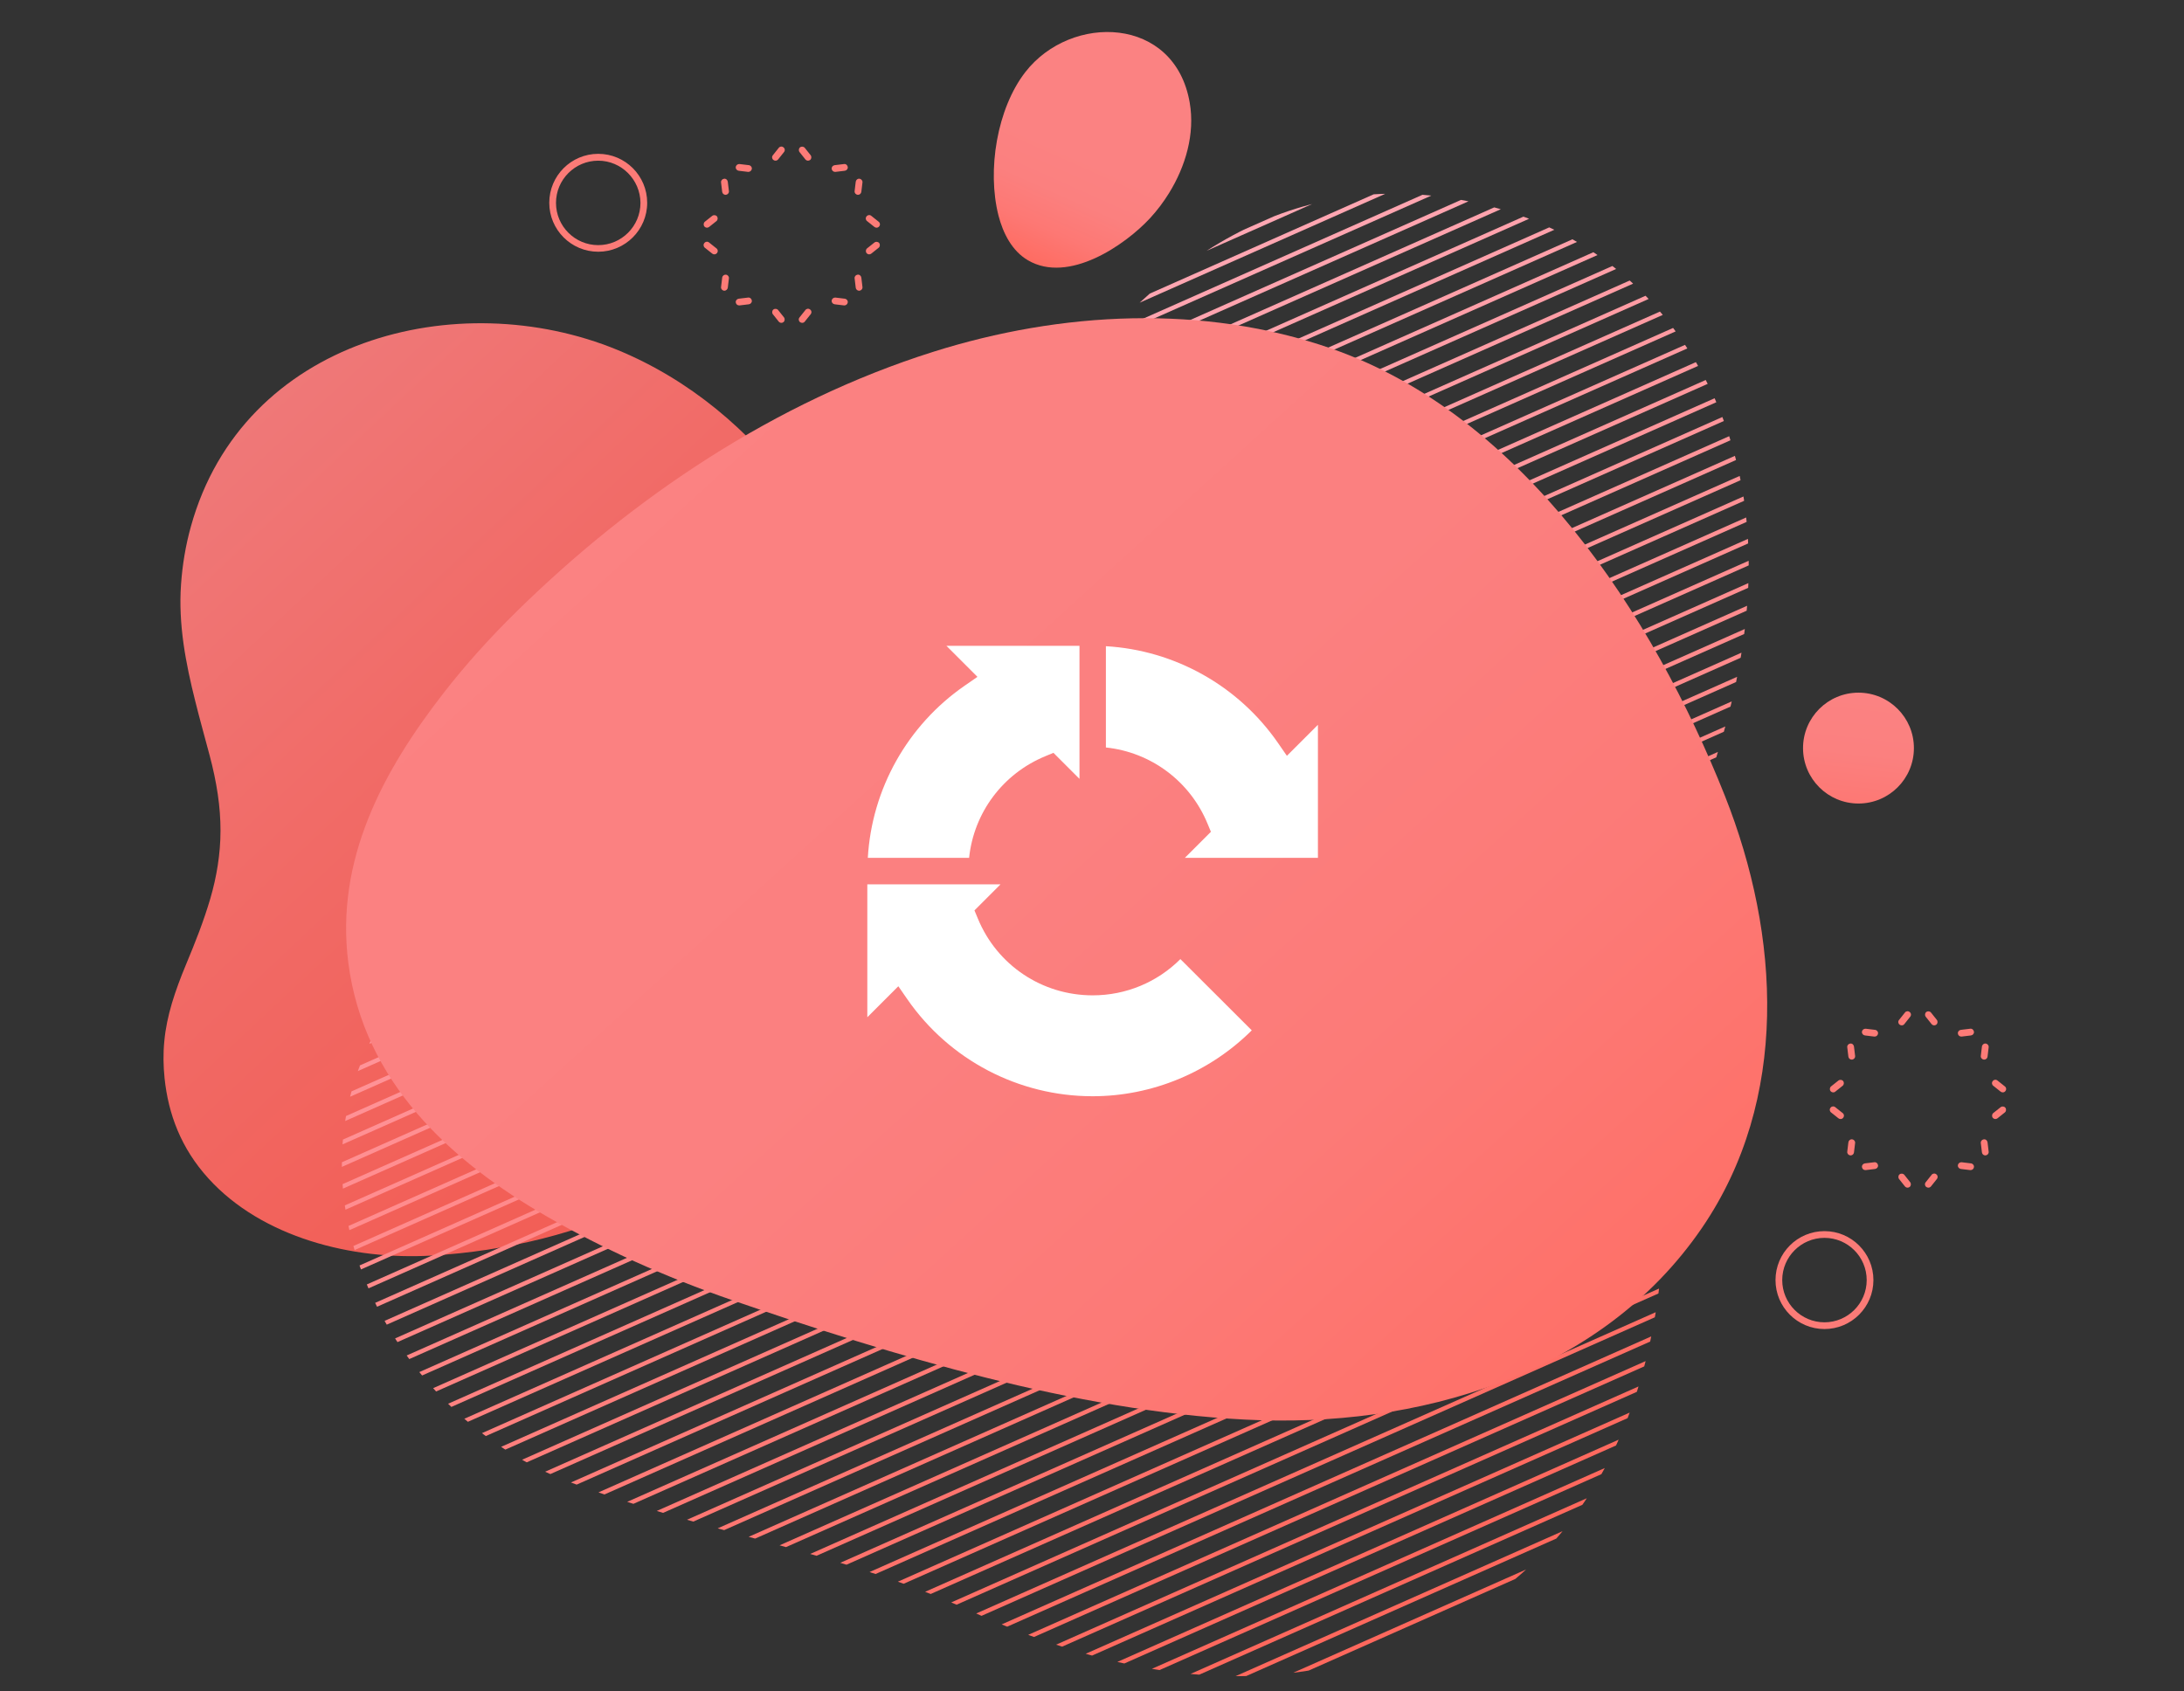 <?xml version="1.0" encoding="utf-8"?>
<!-- Generator: Adobe Illustrator 23.1.0, SVG Export Plug-In . SVG Version: 6.00 Build 0)  -->
<svg version="1.1" id="Isolation_Mode" xmlns="http://www.w3.org/2000/svg" xmlns:xlink="http://www.w3.org/1999/xlink" x="0px"
	 y="0px" viewBox="0 0 1753.1 1357.8" style="enable-background:new 0 0 1753.1 1357.8;" xml:space="preserve">
<rect x="0" y="0" width="1753.1" height="1357.8" fill="#333333" stroke="none"/>
<style type="text/css">
	.st0{fill:url(#SVGID_1_);}
	.st1{fill:url(#SVGID_2_);}
	.st2{fill:url(#SVGID_3_);}
	.st3{fill:#FC7B77;}
	.st4{clip-path:url(#SVGID_5_);}
	.st5{fill:url(#SVGID_6_);}
	.st6{fill:url(#SVGID_7_);}
	.st7{fill:url(#SVGID_8_);}
	.st8{fill:url(#SVGID_9_);}
	.st9{fill:url(#SVGID_10_);}
	.st10{fill:url(#SVGID_11_);}
	.st11{fill:url(#SVGID_12_);}
	.st12{fill:url(#SVGID_13_);}
	.st13{fill:url(#SVGID_14_);}
	.st14{fill:url(#SVGID_15_);}
	.st15{fill:url(#SVGID_16_);}
	.st16{fill:url(#SVGID_17_);}
	.st17{fill:url(#SVGID_18_);}
	.st18{fill:url(#SVGID_19_);}
	.st19{fill:url(#SVGID_20_);}
	.st20{fill:url(#SVGID_21_);}
	.st21{fill:url(#SVGID_22_);}
	.st22{fill:url(#SVGID_23_);}
	.st23{fill:url(#SVGID_24_);}
	.st24{fill:url(#SVGID_25_);}
	.st25{fill:url(#SVGID_26_);}
	.st26{fill:url(#SVGID_27_);}
	.st27{fill:url(#SVGID_28_);}
	.st28{fill:url(#SVGID_29_);}
	.st29{fill:url(#SVGID_30_);}
	.st30{fill:url(#SVGID_31_);}
	.st31{fill:url(#SVGID_32_);}
	.st32{fill:url(#SVGID_33_);}
	.st33{fill:url(#SVGID_34_);}
	.st34{fill:url(#SVGID_35_);}
	.st35{fill:url(#SVGID_36_);}
	.st36{fill:url(#SVGID_37_);}
	.st37{fill:url(#SVGID_38_);}
	.st38{fill:url(#SVGID_39_);}
	.st39{fill:url(#SVGID_40_);}
	.st40{fill:url(#SVGID_41_);}
	.st41{fill:url(#SVGID_42_);}
	.st42{fill:url(#SVGID_43_);}
	.st43{fill:url(#SVGID_44_);}
	.st44{fill:url(#SVGID_45_);}
	.st45{fill:url(#SVGID_46_);}
	.st46{fill:url(#SVGID_47_);}
	.st47{fill:url(#SVGID_48_);}
	.st48{fill:url(#SVGID_49_);}
	.st49{fill:url(#SVGID_50_);}
	.st50{fill:url(#SVGID_51_);}
	.st51{fill:url(#SVGID_52_);}
	.st52{fill:url(#SVGID_53_);}
	.st53{fill:url(#SVGID_54_);}
	.st54{fill:url(#SVGID_55_);}
	.st55{fill:url(#SVGID_56_);}
	.st56{fill:url(#SVGID_57_);}
	.st57{fill:url(#SVGID_58_);}
	.st58{fill:url(#SVGID_59_);}
	.st59{fill:url(#SVGID_60_);}
	.st60{fill:url(#SVGID_61_);}
	.st61{fill:url(#SVGID_62_);}
	.st62{fill:url(#SVGID_63_);}
	.st63{fill:url(#SVGID_64_);}
	.st64{fill:url(#SVGID_65_);}
	.st65{fill:url(#SVGID_66_);}
	.st66{fill:url(#SVGID_67_);}
	.st67{fill:url(#SVGID_68_);}
	.st68{fill:url(#SVGID_69_);}
	.st69{fill:url(#SVGID_70_);}
	.st70{fill:url(#SVGID_71_);}
	.st71{fill:url(#SVGID_72_);}
	.st72{fill:url(#SVGID_73_);}
	.st73{fill:url(#SVGID_74_);}
	.st74{fill:url(#SVGID_75_);}
	.st75{fill:url(#SVGID_76_);}
	.st76{fill:url(#SVGID_77_);}
	.st77{fill:url(#SVGID_78_);}
	.st78{fill:url(#SVGID_79_);}
	.st79{fill:url(#SVGID_80_);}
	.st80{fill:url(#SVGID_81_);}
	.st81{fill:url(#SVGID_82_);}
	.st82{fill:url(#SVGID_83_);}
	.st83{fill:url(#SVGID_84_);}
	.st84{fill:url(#SVGID_85_);}
	.st85{fill:url(#SVGID_86_);}
	.st86{fill:url(#SVGID_87_);}
	.st87{fill:url(#SVGID_88_);}
	.st88{fill:url(#SVGID_89_);}
	.st89{fill:url(#SVGID_90_);}
	.st90{fill:url(#SVGID_91_);}
	.st91{fill:#FFFFFF;}
</style>
<g>
	<g>
		
			<linearGradient id="SVGID_1_" gradientUnits="userSpaceOnUse" x1="-2258.032" y1="2046.184" x2="-2253.077" y2="2146.636" gradientTransform="matrix(0.684 0.36 -0.466 0.885 3368.91 -872.293)">
			<stop  offset="0" style="stop-color:#FB8282"/>
			<stop  offset="0.348" style="stop-color:#FB807F"/>
			<stop  offset="0.651" style="stop-color:#FD7874"/>
			<stop  offset="0.935" style="stop-color:#FE6C62"/>
			<stop  offset="1" style="stop-color:#FF685D"/>
		</linearGradient>
		<path class="st0" d="M938.4,155c-4.5,7.3-9.6,14-15.1,20c-20.2,21.9-65.6,53-98.1,34c-12.9-7.5-20.1-21.9-23.7-35.9
			c-9.3-36.4-1.2-86,21.6-115.3c36.7-47.2,120-45.1,131.9,24.7C959.3,107.4,951.7,133.5,938.4,155z"/>
		<g>
			
				<linearGradient id="SVGID_2_" gradientUnits="userSpaceOnUse" x1="141.761" y1="-168.275" x2="534.733" y2="251.799" gradientTransform="matrix(1 0 0 1 0 558)">
				<stop  offset="0" style="stop-color:#EF7878"/>
				<stop  offset="0.469" style="stop-color:#F16B67"/>
				<stop  offset="1" style="stop-color:#F25F57"/>
			</linearGradient>
			<path class="st1" d="M167.4,946.2c-22.2-24.4-32.3-51.9-35.3-80.6c-1-9.8-1.2-19.7-0.2-29.7c0.9-10.1,3.1-20.3,6.1-30.5
				c3.1-10.3,7-20.7,11.3-31c3.7-8.9,7.3-17.7,10.6-26.5s6.3-17.6,8.9-26.4c2.6-8.9,4.6-17.8,6-26.8c1.4-9.1,2.2-18.3,2.2-27.8
				s-0.7-19.2-2.2-29.3s-3.7-20.6-6.6-31.4c-3.7-14-7.8-28.5-11.5-43.4c-3.8-15.1-7.2-30.5-9.4-46.1c-2.2-15.8-3.1-31.6-2-47.3
				c1.1-15.9,3.7-31.5,7.9-46.6C194.9,272.2,367.3,228,495.8,281c115.8,47.8,192,162.9,214.1,279.2c19.3,101.7,1.6,207-54.2,287.8
				c-71,102.7-189.8,152.8-308.7,160C282.6,1011.9,210.3,993.4,167.4,946.2z"/>
		</g>
		
			<linearGradient id="SVGID_3_" gradientUnits="userSpaceOnUse" x1="1496.491" y1="0.329" x2="1481.855" y2="132.216" gradientTransform="matrix(1 0 0 1 0 558)">
			<stop  offset="0" style="stop-color:#FB8282"/>
			<stop  offset="0.348" style="stop-color:#FB807F"/>
			<stop  offset="0.651" style="stop-color:#FD7874"/>
			<stop  offset="0.935" style="stop-color:#FE6C62"/>
			<stop  offset="1" style="stop-color:#FF685D"/>
		</linearGradient>
		<circle class="st2" cx="1491.8" cy="600.6" r="44.5"/>
		<g>
			<g>
				<path class="st3" d="M1593.6,927.6c-1.4,0-2.5-1-2.7-2.4l-0.9-7.5c-0.2-1.5,0.9-2.8,2.4-3s2.8,0.9,3,2.4l0.9,7.5
					c0.2,1.5-0.9,2.8-2.4,3C1593.8,927.6,1593.7,927.6,1593.6,927.6z"/>
				<path class="st3" d="M1601.7,898.4c-0.8,0-1.6-0.4-2.1-1c-0.9-1.2-0.7-2.9,0.4-3.8l5.9-4.7c1.2-0.9,2.9-0.7,3.8,0.4
					c0.9,1.2,0.7,2.9-0.4,3.8l-5.9,4.7C1602.9,898.2,1602.3,898.4,1601.7,898.4z"/>
				<path class="st3" d="M1607.6,877c-0.6,0-1.2-0.2-1.7-0.6l-5.9-4.7c-1.2-0.9-1.4-2.6-0.4-3.8c0.9-1.2,2.6-1.4,3.8-0.4l5.9,4.7
					c1.2,0.9,1.4,2.6,0.4,3.8C1609.2,876.7,1608.4,877,1607.6,877z"/>
				<path class="st3" d="M1592.7,850.7c-0.1,0-0.2,0-0.3,0c-1.5-0.2-2.6-1.5-2.4-3l0.9-7.5c0.2-1.5,1.6-2.6,3-2.4
					c1.5,0.2,2.6,1.5,2.4,3l-0.9,7.5C1595.3,849.6,1594.1,850.7,1592.7,850.7z"/>
				<path class="st3" d="M1574.3,832.2c-1.4,0-2.5-1-2.7-2.4c-0.2-1.5,0.9-2.8,2.4-3l7.5-0.9c1.5-0.2,2.8,0.9,3,2.4s-0.9,2.8-2.4,3
					l-7.5,0.9C1574.5,832.2,1574.4,832.2,1574.3,832.2z"/>
				<path class="st3" d="M1552.6,823.2c-0.8,0-1.6-0.4-2.1-1l-4.7-5.9c-0.9-1.2-0.7-2.9,0.4-3.8c1.2-0.9,2.9-0.7,3.8,0.4l4.7,5.9
					c0.9,1.2,0.7,2.9-0.4,3.8C1553.8,823,1553.2,823.2,1552.6,823.2z"/>
				<path class="st3" d="M1526.5,823.2c-0.6,0-1.2-0.2-1.7-0.6c-1.2-0.9-1.4-2.6-0.4-3.8l4.7-5.9c0.9-1.2,2.6-1.4,3.8-0.4
					c1.2,0.9,1.4,2.6,0.4,3.8l-4.7,5.9C1528.1,822.9,1527.3,823.2,1526.5,823.2z"/>
				<path class="st3" d="M1504.8,832.2c-0.1,0-0.2,0-0.3,0l-7.5-0.9c-1.5-0.2-2.6-1.5-2.4-3s1.5-2.5,3-2.4l7.5,0.9
					c1.5,0.2,2.6,1.5,2.4,3C1507.3,831.2,1506.2,832.2,1504.8,832.2z"/>
				<path class="st3" d="M1486.4,850.7c-1.4,0-2.5-1-2.7-2.4l-0.9-7.5c-0.2-1.5,0.9-2.8,2.4-3s2.8,0.9,3,2.4l0.9,7.5
					c0.2,1.5-0.9,2.8-2.4,3C1486.6,850.6,1486.5,850.7,1486.4,850.7z"/>
				<path class="st3" d="M1471.5,877c-0.8,0-1.6-0.4-2.1-1c-0.9-1.2-0.7-2.9,0.4-3.8l5.9-4.7c1.2-0.9,2.9-0.7,3.8,0.4
					c0.9,1.2,0.7,2.9-0.4,3.8l-5.9,4.7C1472.7,876.9,1472.1,877,1471.5,877z"/>
				<path class="st3" d="M1477.4,898.4c-0.6,0-1.2-0.2-1.7-0.6l-5.9-4.7c-1.2-0.9-1.4-2.6-0.4-3.8c0.9-1.2,2.6-1.4,3.8-0.4l5.9,4.7
					c1.2,0.9,1.4,2.6,0.4,3.8C1479,898.1,1478.2,898.4,1477.4,898.4z"/>
				<path class="st3" d="M1485.5,927.6c-0.1,0-0.2,0-0.3,0c-1.5-0.2-2.6-1.5-2.4-3l0.9-7.5c0.2-1.5,1.5-2.6,3-2.4
					c1.5,0.2,2.6,1.5,2.4,3l-0.9,7.5C1488,926.6,1486.9,927.6,1485.5,927.6z"/>
				<path class="st3" d="M1497.3,939.4c-1.4,0-2.5-1-2.7-2.4c-0.2-1.5,0.9-2.8,2.4-3l7.5-0.9c1.5-0.2,2.8,0.9,3,2.4s-0.9,2.8-2.4,3
					l-7.5,0.9C1497.5,939.4,1497.4,939.4,1497.3,939.4z"/>
				<path class="st3" d="M1531.2,953.5c-0.8,0-1.6-0.4-2.1-1l-4.7-5.9c-0.9-1.2-0.7-2.9,0.4-3.8c1.2-0.9,2.9-0.7,3.8,0.4l4.7,5.9
					c0.9,1.2,0.7,2.9-0.4,3.8C1532.4,953.3,1531.8,953.5,1531.2,953.5z"/>
				<path class="st3" d="M1547.9,953.5c-0.6,0-1.2-0.2-1.7-0.6c-1.2-0.9-1.4-2.6-0.4-3.8l4.7-5.9c0.9-1.2,2.6-1.4,3.8-0.4
					c1.2,0.9,1.4,2.6,0.4,3.8l-4.7,5.9C1549.5,953.1,1548.7,953.5,1547.9,953.5z"/>
				<path class="st3" d="M1581.8,939.4c-0.1,0-0.2,0-0.3,0l-7.5-0.9c-1.5-0.2-2.6-1.5-2.4-3s1.5-2.5,3-2.4l7.5,0.9
					c1.5,0.2,2.6,1.5,2.4,3C1584.3,938.4,1583.2,939.4,1581.8,939.4z"/>
			</g>
			<g>
				<path class="st3" d="M689.6,233.4c-1.4,0-2.5-1-2.7-2.4l-0.9-7.5c-0.2-1.5,0.9-2.8,2.4-3s2.8,0.9,3,2.4l0.9,7.5
					c0.2,1.5-0.9,2.8-2.4,3C689.8,233.4,689.7,233.4,689.6,233.4z"/>
				<path class="st3" d="M697.7,204.2c-0.8,0-1.6-0.4-2.1-1c-0.9-1.2-0.7-2.9,0.4-3.8l5.9-4.7c1.2-0.9,2.9-0.7,3.8,0.4
					c0.9,1.2,0.7,2.9-0.4,3.8l-5.9,4.7C698.9,204,698.3,204.2,697.7,204.2z"/>
				<path class="st3" d="M703.6,182.8c-0.6,0-1.2-0.2-1.7-0.6l-5.9-4.7c-1.2-0.9-1.4-2.6-0.4-3.8c0.9-1.2,2.6-1.4,3.8-0.4l5.9,4.7
					c1.2,0.9,1.4,2.6,0.4,3.8C705.2,182.4,704.4,182.8,703.6,182.8z"/>
				<path class="st3" d="M688.7,156.4c-0.1,0-0.2,0-0.3,0c-1.5-0.2-2.6-1.5-2.4-3l0.9-7.5c0.2-1.5,1.5-2.6,3-2.4
					c1.5,0.2,2.6,1.5,2.4,3l-0.9,7.5C691.2,155.4,690.1,156.4,688.7,156.4z"/>
				<path class="st3" d="M670.3,138c-1.4,0-2.5-1-2.7-2.4c-0.2-1.5,0.9-2.8,2.4-3l7.5-0.9c1.5-0.2,2.8,0.9,3,2.4s-0.9,2.8-2.4,3
					l-7.5,0.9C670.5,138,670.4,138,670.3,138z"/>
				<path class="st3" d="M648.6,129c-0.8,0-1.6-0.4-2.1-1l-4.7-5.9c-0.9-1.2-0.7-2.9,0.4-3.8c1.2-0.9,2.9-0.7,3.8,0.4l4.7,5.9
					c0.9,1.2,0.7,2.9-0.4,3.8C649.7,128.8,649.2,129,648.6,129z"/>
				<path class="st3" d="M622.5,129c-0.6,0-1.2-0.2-1.7-0.6c-1.2-0.9-1.4-2.6-0.4-3.8l4.7-5.9c0.9-1.2,2.6-1.4,3.8-0.4
					c1.2,0.9,1.4,2.6,0.4,3.8l-4.7,5.9C624.1,128.6,623.3,129,622.5,129z"/>
				<path class="st3" d="M600.8,138c-0.1,0-0.2,0-0.3,0l-7.5-0.9c-1.5-0.2-2.6-1.5-2.4-3c0.2-1.5,1.5-2.5,3-2.4l7.5,0.9
					c1.5,0.2,2.6,1.5,2.4,3C603.3,136.9,602.1,138,600.8,138z"/>
				<path class="st3" d="M582.4,156.4c-1.4,0-2.5-1-2.7-2.4l-0.9-7.5c-0.2-1.5,0.9-2.8,2.4-3s2.8,0.9,3,2.4l0.9,7.5
					c0.2,1.5-0.9,2.8-2.4,3C582.6,156.4,582.5,156.4,582.4,156.4z"/>
				<path class="st3" d="M567.5,182.8c-0.8,0-1.6-0.4-2.1-1c-0.9-1.2-0.7-2.9,0.4-3.8l5.9-4.7c1.2-0.9,2.9-0.7,3.8,0.4
					c0.9,1.2,0.7,2.9-0.4,3.8l-5.9,4.7C568.6,182.6,568,182.8,567.5,182.8z"/>
				<path class="st3" d="M573.4,204.2c-0.6,0-1.2-0.2-1.7-0.6l-5.9-4.7c-1.2-0.9-1.4-2.6-0.4-3.8c0.9-1.2,2.6-1.4,3.8-0.4l5.9,4.7
					c1.2,0.9,1.4,2.6,0.4,3.8C575,203.8,574.2,204.2,573.4,204.2z"/>
				<path class="st3" d="M581.5,233.4c-0.1,0-0.2,0-0.3,0c-1.5-0.2-2.6-1.5-2.4-3l0.9-7.5c0.2-1.5,1.5-2.5,3-2.4
					c1.5,0.2,2.6,1.5,2.4,3l-0.9,7.5C584,232.3,582.8,233.4,581.5,233.4z"/>
				<path class="st3" d="M593.3,245.2c-1.4,0-2.5-1-2.7-2.4c-0.2-1.5,0.9-2.8,2.4-3l7.5-0.9c1.5-0.2,2.8,0.9,3,2.4s-0.9,2.8-2.4,3
					l-7.5,0.9C593.5,245.2,593.4,245.2,593.3,245.2z"/>
				<path class="st3" d="M627.2,259.2c-0.8,0-1.6-0.4-2.1-1l-4.7-5.9c-0.9-1.2-0.7-2.9,0.4-3.8c1.2-0.9,2.9-0.7,3.8,0.4l4.7,5.9
					c0.9,1.2,0.7,2.9-0.4,3.8C628.4,259,627.8,259.2,627.2,259.2z"/>
				<path class="st3" d="M643.9,259.2c-0.6,0-1.2-0.2-1.7-0.6c-1.2-0.9-1.4-2.6-0.4-3.8l4.7-5.9c0.9-1.2,2.6-1.4,3.8-0.4
					c1.2,0.9,1.4,2.6,0.4,3.8l-4.7,5.9C645.5,258.9,644.7,259.2,643.9,259.2z"/>
				<path class="st3" d="M677.8,245.2c-0.1,0-0.2,0-0.3,0l-7.5-0.9c-1.5-0.2-2.6-1.5-2.4-3c0.2-1.5,1.5-2.5,3-2.4l7.5,0.9
					c1.5,0.2,2.6,1.5,2.4,3C680.3,244.2,679.1,245.2,677.8,245.2z"/>
			</g>
			<path class="st3" d="M1464.5,1067c-21.7,0-39.3-17.6-39.3-39.3c0-21.7,17.6-39.3,39.3-39.3c21.7,0,39.3,17.6,39.3,39.3
				C1503.8,1049.4,1486.2,1067,1464.5,1067z M1464.5,993.8c-18.7,0-33.9,15.2-33.9,33.9s15.2,33.9,33.9,33.9
				c18.7,0,33.9-15.2,33.9-33.9C1498.4,1009,1483.2,993.8,1464.5,993.8z"/>
			<path class="st3" d="M480.2,202.1c-21.7,0-39.3-17.6-39.3-39.3s17.6-39.3,39.3-39.3c21.7,0,39.3,17.6,39.3,39.3
				S501.8,202.1,480.2,202.1z M480.2,129c-18.7,0-33.9,15.2-33.9,33.9s15.2,33.9,33.9,33.9c18.7,0,33.9-15.2,33.9-33.9
				C514,144.2,498.8,129,480.2,129z"/>
		</g>
		<g>
			<g>
				<g>
					<defs>
						<path id="SVGID_4_" d="M1197.2,165.9c-154.6-40.3-266.2,41.4-356.3,159c-50.3,65.6-91.5,138.2-147.6,199.1
							c-52.2,56.6-122.5,93.3-189,130.3c-87.1,48.4-178.1,106.4-214.6,199.1c-52.6,133.9,37.5,287.1,166.2,335.9
							c106.1,40.3,218.3,56.2,322,103.5c101.6,46.3,210.4,70.9,320.4,37.4c188.3-57.4,247.1-226.3,236.5-407
							c-7.1-120.6,10.6-209.6,45.4-323.6c33.5-110.1,37.5-228.2-30.2-326.6C1311.2,216.6,1256.8,181.4,1197.2,165.9z"/>
					</defs>
					<clipPath id="SVGID_5_">
						<use xlink:href="#SVGID_4_"  style="overflow:visible;"/>
					</clipPath>
					<g class="st4">
						
							<linearGradient id="SVGID_6_" gradientUnits="userSpaceOnUse" x1="3172.912" y1="-454.829" x2="3172.912" y2="550.137" gradientTransform="matrix(0.914 -0.405 0.463 1.044 -2090.957 2002.381)">
							<stop  offset="0" style="stop-color:#FFAEBC"/>
							<stop  offset="1" style="stop-color:#FF685D"/>
						</linearGradient>
						<polygon class="st5" points="-259.9,510.7 -258.5,513.8 1376.9,-211.4 1375.6,-214.5 						"/>
						
							<linearGradient id="SVGID_7_" gradientUnits="userSpaceOnUse" x1="3172.916" y1="-454.847" x2="3172.916" y2="550.313" gradientTransform="matrix(0.914 -0.405 0.463 1.044 -2090.957 2002.381)">
							<stop  offset="0" style="stop-color:#FFAEBC"/>
							<stop  offset="1" style="stop-color:#FF685D"/>
						</linearGradient>
						<polygon class="st6" points="-251.9,528.7 1383.6,-196.5 1382.2,-199.6 -253.3,525.6 						"/>
						
							<linearGradient id="SVGID_8_" gradientUnits="userSpaceOnUse" x1="3172.919" y1="-454.89" x2="3172.919" y2="550.124" gradientTransform="matrix(0.914 -0.405 0.463 1.044 -2090.957 2002.381)">
							<stop  offset="0" style="stop-color:#FFAEBC"/>
							<stop  offset="1" style="stop-color:#FF685D"/>
						</linearGradient>
						<polygon class="st7" points="-245.3,543.6 1390.2,-181.6 1388.8,-184.8 -246.7,540.5 						"/>
						
							<linearGradient id="SVGID_9_" gradientUnits="userSpaceOnUse" x1="3172.912" y1="-454.915" x2="3172.912" y2="550.244" gradientTransform="matrix(0.914 -0.405 0.463 1.044 -2090.957 2002.381)">
							<stop  offset="0" style="stop-color:#FFAEBC"/>
							<stop  offset="1" style="stop-color:#FF685D"/>
						</linearGradient>
						<polygon class="st8" points="-238.7,558.5 1396.8,-166.7 1395.4,-169.9 -240.1,555.4 						"/>
						
							<linearGradient id="SVGID_10_" gradientUnits="userSpaceOnUse" x1="3172.905" y1="-454.95" x2="3172.905" y2="550.21" gradientTransform="matrix(0.914 -0.405 0.463 1.044 -2090.957 2002.381)">
							<stop  offset="0" style="stop-color:#FFAEBC"/>
							<stop  offset="1" style="stop-color:#FF685D"/>
						</linearGradient>
						<polygon class="st9" points="-232.1,573.4 1403.4,-151.8 1402,-155 -233.5,570.3 						"/>
						
							<linearGradient id="SVGID_11_" gradientUnits="userSpaceOnUse" x1="3172.898" y1="-454.984" x2="3172.898" y2="550.178" gradientTransform="matrix(0.914 -0.405 0.463 1.044 -2090.957 2002.381)">
							<stop  offset="0" style="stop-color:#FFAEBC"/>
							<stop  offset="1" style="stop-color:#FF685D"/>
						</linearGradient>
						<polygon class="st10" points="-225.5,588.3 1410,-136.9 1408.6,-140.1 -226.9,585.2 						"/>
						
							<linearGradient id="SVGID_12_" gradientUnits="userSpaceOnUse" x1="3172.915" y1="-455.019" x2="3172.915" y2="550.069" gradientTransform="matrix(0.914 -0.405 0.463 1.044 -2090.957 2002.381)">
							<stop  offset="0" style="stop-color:#FFAEBC"/>
							<stop  offset="1" style="stop-color:#FF685D"/>
						</linearGradient>
						<polygon class="st11" points="-218.9,603.2 1416.6,-122.1 1415.2,-125.2 -220.3,600 						"/>
						
							<linearGradient id="SVGID_13_" gradientUnits="userSpaceOnUse" x1="3172.908" y1="-455.053" x2="3172.908" y2="550.121" gradientTransform="matrix(0.914 -0.405 0.463 1.044 -2090.957 2002.381)">
							<stop  offset="0" style="stop-color:#FFAEBC"/>
							<stop  offset="1" style="stop-color:#FF685D"/>
						</linearGradient>
						<polygon class="st12" points="-212.3,618.1 1423.2,-107.2 1421.8,-110.3 -213.7,614.9 						"/>
						
							<linearGradient id="SVGID_14_" gradientUnits="userSpaceOnUse" x1="3172.902" y1="-455.084" x2="3172.902" y2="549.944" gradientTransform="matrix(0.914 -0.405 0.463 1.044 -2090.957 2002.381)">
							<stop  offset="0" style="stop-color:#FFAEBC"/>
							<stop  offset="1" style="stop-color:#FF685D"/>
						</linearGradient>
						<polygon class="st13" points="-205.7,633 1429.8,-92.3 1428.4,-95.4 -207.1,629.8 						"/>
						
							<linearGradient id="SVGID_15_" gradientUnits="userSpaceOnUse" x1="3172.895" y1="-455.118" x2="3172.895" y2="549.949" gradientTransform="matrix(0.914 -0.405 0.463 1.044 -2090.957 2002.381)">
							<stop  offset="0" style="stop-color:#FFAEBC"/>
							<stop  offset="1" style="stop-color:#FF685D"/>
						</linearGradient>
						<polygon class="st14" points="-199.1,647.9 1436.4,-77.4 1435,-80.5 -200.5,644.7 						"/>
						
							<linearGradient id="SVGID_16_" gradientUnits="userSpaceOnUse" x1="3172.897" y1="-455.157" x2="3172.897" y2="550.017" gradientTransform="matrix(0.914 -0.405 0.463 1.044 -2090.957 2002.381)">
							<stop  offset="0" style="stop-color:#FFAEBC"/>
							<stop  offset="1" style="stop-color:#FF685D"/>
						</linearGradient>
						<polygon class="st15" points="-192.5,662.7 1443,-62.5 1441.6,-65.6 -193.9,659.6 						"/>
						
							<linearGradient id="SVGID_17_" gradientUnits="userSpaceOnUse" x1="3172.89" y1="-455.184" x2="3172.89" y2="549.871" gradientTransform="matrix(0.914 -0.405 0.463 1.044 -2090.957 2002.381)">
							<stop  offset="0" style="stop-color:#FFAEBC"/>
							<stop  offset="1" style="stop-color:#FF685D"/>
						</linearGradient>
						<polygon class="st16" points="-185.9,677.6 1449.6,-47.6 1448.2,-50.7 -187.3,674.5 						"/>
						
							<linearGradient id="SVGID_18_" gradientUnits="userSpaceOnUse" x1="3172.883" y1="-455.226" x2="3172.883" y2="549.948" gradientTransform="matrix(0.914 -0.405 0.463 1.044 -2090.957 2002.381)">
							<stop  offset="0" style="stop-color:#FFAEBC"/>
							<stop  offset="1" style="stop-color:#FF685D"/>
						</linearGradient>
						<polygon class="st17" points="-179.3,692.5 1456.2,-32.7 1454.8,-35.8 -180.7,689.4 						"/>
						
							<linearGradient id="SVGID_19_" gradientUnits="userSpaceOnUse" x1="3172.888" y1="-455.25" x2="3172.888" y2="549.816" gradientTransform="matrix(0.914 -0.405 0.463 1.044 -2090.957 2002.381)">
							<stop  offset="0" style="stop-color:#FFAEBC"/>
							<stop  offset="1" style="stop-color:#FF685D"/>
						</linearGradient>
						<polygon class="st18" points="-172.7,707.4 1462.8,-17.8 1461.4,-20.9 -174,704.3 						"/>
						
							<linearGradient id="SVGID_20_" gradientUnits="userSpaceOnUse" x1="3172.882" y1="-455.294" x2="3172.882" y2="549.868" gradientTransform="matrix(0.914 -0.405 0.463 1.044 -2090.957 2002.381)">
							<stop  offset="0" style="stop-color:#FFAEBC"/>
							<stop  offset="1" style="stop-color:#FF685D"/>
						</linearGradient>
						<polygon class="st19" points="-166.1,722.3 1469.4,-2.9 1468,-6 -167.4,719.2 						"/>
						
							<linearGradient id="SVGID_21_" gradientUnits="userSpaceOnUse" x1="3172.884" y1="-455.315" x2="3172.884" y2="549.737" gradientTransform="matrix(0.914 -0.405 0.463 1.044 -2090.957 2002.381)">
							<stop  offset="0" style="stop-color:#FFAEBC"/>
							<stop  offset="1" style="stop-color:#FF685D"/>
						</linearGradient>
						<polygon class="st20" points="-159.5,737.2 1476,12 1474.6,8.8 -160.8,734.1 						"/>
						
							<linearGradient id="SVGID_22_" gradientUnits="userSpaceOnUse" x1="3172.877" y1="-455.359" x2="3172.877" y2="549.774" gradientTransform="matrix(0.914 -0.405 0.463 1.044 -2090.957 2002.381)">
							<stop  offset="0" style="stop-color:#FFAEBC"/>
							<stop  offset="1" style="stop-color:#FF685D"/>
						</linearGradient>
						<polygon class="st21" points="-152.9,752.1 1482.6,26.9 1481.2,23.7 -154.2,749 						"/>
						
							<linearGradient id="SVGID_23_" gradientUnits="userSpaceOnUse" x1="3172.905" y1="-455.372" x2="3172.905" y2="549.621" gradientTransform="matrix(0.914 -0.405 0.463 1.044 -2090.957 2002.381)">
							<stop  offset="0" style="stop-color:#FFAEBC"/>
							<stop  offset="1" style="stop-color:#FF685D"/>
						</linearGradient>
						<polygon class="st22" points="-146.2,767 1489.2,41.8 1487.8,38.6 -147.6,763.9 						"/>
						
							<linearGradient id="SVGID_24_" gradientUnits="userSpaceOnUse" x1="3172.909" y1="-455.427" x2="3172.909" y2="549.706" gradientTransform="matrix(0.914 -0.405 0.463 1.044 -2090.957 2002.381)">
							<stop  offset="0" style="stop-color:#FFAEBC"/>
							<stop  offset="1" style="stop-color:#FF685D"/>
						</linearGradient>
						<polygon class="st23" points="-139.6,781.9 1495.8,56.6 1494.4,53.5 -141,778.8 						"/>
						
							<linearGradient id="SVGID_25_" gradientUnits="userSpaceOnUse" x1="3172.914" y1="-455.447" x2="3172.914" y2="549.606" gradientTransform="matrix(0.914 -0.405 0.463 1.044 -2090.957 2002.381)">
							<stop  offset="0" style="stop-color:#FFAEBC"/>
							<stop  offset="1" style="stop-color:#FF685D"/>
						</linearGradient>
						<polygon class="st24" points="-133,796.8 1502.4,71.5 1501,68.4 -134.4,793.6 						"/>
						
							<linearGradient id="SVGID_26_" gradientUnits="userSpaceOnUse" x1="3172.908" y1="-455.493" x2="3172.908" y2="549.628" gradientTransform="matrix(0.914 -0.405 0.463 1.044 -2090.957 2002.381)">
							<stop  offset="0" style="stop-color:#FFAEBC"/>
							<stop  offset="1" style="stop-color:#FF685D"/>
						</linearGradient>
						<polygon class="st25" points="-126.4,811.7 1509,86.4 1507.6,83.3 -127.8,808.5 						"/>
						
							<linearGradient id="SVGID_27_" gradientUnits="userSpaceOnUse" x1="3172.901" y1="-455.517" x2="3172.901" y2="549.55" gradientTransform="matrix(0.914 -0.405 0.463 1.044 -2090.957 2002.381)">
							<stop  offset="0" style="stop-color:#FFAEBC"/>
							<stop  offset="1" style="stop-color:#FF685D"/>
						</linearGradient>
						<polygon class="st26" points="-119.8,826.6 1515.6,101.3 1514.2,98.2 -121.2,823.4 						"/>
						
							<linearGradient id="SVGID_28_" gradientUnits="userSpaceOnUse" x1="3172.903" y1="-455.564" x2="3172.903" y2="549.572" gradientTransform="matrix(0.914 -0.405 0.463 1.044 -2090.957 2002.381)">
							<stop  offset="0" style="stop-color:#FFAEBC"/>
							<stop  offset="1" style="stop-color:#FF685D"/>
						</linearGradient>
						<polygon class="st27" points="-113.2,841.4 1522.2,116.2 1520.8,113.1 -114.6,838.3 						"/>
						
							<linearGradient id="SVGID_29_" gradientUnits="userSpaceOnUse" x1="3172.896" y1="-455.59" x2="3172.896" y2="549.512" gradientTransform="matrix(0.914 -0.405 0.463 1.044 -2090.957 2002.381)">
							<stop  offset="0" style="stop-color:#FFAEBC"/>
							<stop  offset="1" style="stop-color:#FF685D"/>
						</linearGradient>
						<polygon class="st28" points="-106.6,856.3 1528.8,131.1 1527.4,128 -108,853.2 						"/>
						
							<linearGradient id="SVGID_30_" gradientUnits="userSpaceOnUse" x1="3172.924" y1="-455.635" x2="3172.924" y2="549.512" gradientTransform="matrix(0.914 -0.405 0.463 1.044 -2090.957 2002.381)">
							<stop  offset="0" style="stop-color:#FFAEBC"/>
							<stop  offset="1" style="stop-color:#FF685D"/>
						</linearGradient>
						<polygon class="st29" points="-100,871.2 1535.4,146 1534.1,142.9 -101.4,868.1 						"/>
						
							<linearGradient id="SVGID_31_" gradientUnits="userSpaceOnUse" x1="3172.917" y1="-455.645" x2="3172.917" y2="549.411" gradientTransform="matrix(0.914 -0.405 0.463 1.044 -2090.957 2002.381)">
							<stop  offset="0" style="stop-color:#FFAEBC"/>
							<stop  offset="1" style="stop-color:#FF685D"/>
						</linearGradient>
						<polygon class="st30" points="-93.4,886.1 1542,160.9 1540.7,157.8 -94.8,883 						"/>
						
							<linearGradient id="SVGID_32_" gradientUnits="userSpaceOnUse" x1="3172.91" y1="-455.67" x2="3172.91" y2="549.358" gradientTransform="matrix(0.914 -0.405 0.463 1.044 -2090.957 2002.381)">
							<stop  offset="0" style="stop-color:#FFAEBC"/>
							<stop  offset="1" style="stop-color:#FF685D"/>
						</linearGradient>
						<polygon class="st31" points="-86.8,901 1548.6,175.8 1547.3,172.7 -88.2,897.9 						"/>
						
							<linearGradient id="SVGID_33_" gradientUnits="userSpaceOnUse" x1="3172.904" y1="-455.745" x2="3172.904" y2="549.428" gradientTransform="matrix(0.914 -0.405 0.463 1.044 -2090.957 2002.381)">
							<stop  offset="0" style="stop-color:#FFAEBC"/>
							<stop  offset="1" style="stop-color:#FF685D"/>
						</linearGradient>
						<polygon class="st32" points="-80.2,915.9 1555.2,190.7 1553.9,187.6 -81.6,912.8 						"/>
						
							<linearGradient id="SVGID_34_" gradientUnits="userSpaceOnUse" x1="3172.917" y1="-455.764" x2="3172.917" y2="549.357" gradientTransform="matrix(0.914 -0.405 0.463 1.044 -2090.957 2002.381)">
							<stop  offset="0" style="stop-color:#FFAEBC"/>
							<stop  offset="1" style="stop-color:#FF685D"/>
						</linearGradient>
						<polygon class="st33" points="-73.6,930.8 1561.9,205.6 1560.5,202.4 -75,927.7 						"/>
						
							<linearGradient id="SVGID_35_" gradientUnits="userSpaceOnUse" x1="3172.91" y1="-455.791" x2="3172.91" y2="549.309" gradientTransform="matrix(0.914 -0.405 0.463 1.044 -2090.957 2002.381)">
							<stop  offset="0" style="stop-color:#FFAEBC"/>
							<stop  offset="1" style="stop-color:#FF685D"/>
						</linearGradient>
						<polygon class="st34" points="-67,945.7 1568.5,220.5 1567.1,217.3 -68.4,942.6 						"/>
						
							<linearGradient id="SVGID_36_" gradientUnits="userSpaceOnUse" x1="3172.904" y1="-455.836" x2="3172.904" y2="549.297" gradientTransform="matrix(0.914 -0.405 0.463 1.044 -2090.957 2002.381)">
							<stop  offset="0" style="stop-color:#FFAEBC"/>
							<stop  offset="1" style="stop-color:#FF685D"/>
						</linearGradient>
						<polygon class="st35" points="-60.4,960.6 1575.1,235.4 1573.7,232.2 -61.8,957.5 						"/>
						
							<linearGradient id="SVGID_37_" gradientUnits="userSpaceOnUse" x1="3172.909" y1="-455.875" x2="3172.909" y2="549.273" gradientTransform="matrix(0.914 -0.405 0.463 1.044 -2090.957 2002.381)">
							<stop  offset="0" style="stop-color:#FFAEBC"/>
							<stop  offset="1" style="stop-color:#FF685D"/>
						</linearGradient>
						<polygon class="st36" points="-53.8,975.5 1581.7,250.2 1580.3,247.1 -55.2,972.4 						"/>
						
							<linearGradient id="SVGID_38_" gradientUnits="userSpaceOnUse" x1="3172.914" y1="-455.859" x2="3172.914" y2="549.154" gradientTransform="matrix(0.914 -0.405 0.463 1.044 -2090.957 2002.381)">
							<stop  offset="0" style="stop-color:#FFAEBC"/>
							<stop  offset="1" style="stop-color:#FF685D"/>
						</linearGradient>
						<polygon class="st37" points="-47.2,990.4 1588.3,265.1 1586.9,262 -48.6,987.2 						"/>
						
							<linearGradient id="SVGID_39_" gradientUnits="userSpaceOnUse" x1="3172.907" y1="-455.948" x2="3172.907" y2="549.212" gradientTransform="matrix(0.914 -0.405 0.463 1.044 -2090.957 2002.381)">
							<stop  offset="0" style="stop-color:#FFAEBC"/>
							<stop  offset="1" style="stop-color:#FF685D"/>
						</linearGradient>
						<polygon class="st38" points="-40.6,1005.3 1594.9,280 1593.5,276.9 -42,1002.1 						"/>
						
							<linearGradient id="SVGID_40_" gradientUnits="userSpaceOnUse" x1="3172.9" y1="-455.93" x2="3172.9" y2="549.098" gradientTransform="matrix(0.914 -0.405 0.463 1.044 -2090.957 2002.381)">
							<stop  offset="0" style="stop-color:#FFAEBC"/>
							<stop  offset="1" style="stop-color:#FF685D"/>
						</linearGradient>
						<polygon class="st39" points="-34,1020.2 1601.5,294.9 1600.1,291.8 -35.4,1017 						"/>
						
							<linearGradient id="SVGID_41_" gradientUnits="userSpaceOnUse" x1="3172.902" y1="-456.017" x2="3172.902" y2="549.144" gradientTransform="matrix(0.914 -0.405 0.463 1.044 -2090.957 2002.381)">
							<stop  offset="0" style="stop-color:#FFAEBC"/>
							<stop  offset="1" style="stop-color:#FF685D"/>
						</linearGradient>
						<polygon class="st40" points="-27.4,1035 1608.1,309.8 1606.7,306.7 -28.8,1031.9 						"/>
						
							<linearGradient id="SVGID_42_" gradientUnits="userSpaceOnUse" x1="3172.896" y1="-456" x2="3172.896" y2="549.04" gradientTransform="matrix(0.914 -0.405 0.463 1.044 -2090.957 2002.381)">
							<stop  offset="0" style="stop-color:#FFAEBC"/>
							<stop  offset="1" style="stop-color:#FF685D"/>
						</linearGradient>
						<polygon class="st41" points="-20.8,1049.9 1614.7,324.7 1613.3,321.6 -22.2,1046.8 						"/>
						
							<linearGradient id="SVGID_43_" gradientUnits="userSpaceOnUse" x1="3172.889" y1="-456.087" x2="3172.889" y2="549.075" gradientTransform="matrix(0.914 -0.405 0.463 1.044 -2090.957 2002.381)">
							<stop  offset="0" style="stop-color:#FFAEBC"/>
							<stop  offset="1" style="stop-color:#FF685D"/>
						</linearGradient>
						<polygon class="st42" points="-14.2,1064.8 1621.3,339.6 1619.9,336.5 -15.6,1061.7 						"/>
						
							<linearGradient id="SVGID_44_" gradientUnits="userSpaceOnUse" x1="3172.882" y1="-456.06" x2="3172.882" y2="548.968" gradientTransform="matrix(0.914 -0.405 0.463 1.044 -2090.957 2002.381)">
							<stop  offset="0" style="stop-color:#FFAEBC"/>
							<stop  offset="1" style="stop-color:#FF685D"/>
						</linearGradient>
						<polygon class="st43" points="-7.6,1079.7 1627.9,354.5 1626.5,351.4 -9,1076.6 						"/>
						
							<linearGradient id="SVGID_45_" gradientUnits="userSpaceOnUse" x1="3172.887" y1="-456.161" x2="3172.887" y2="549.013" gradientTransform="matrix(0.914 -0.405 0.463 1.044 -2090.957 2002.381)">
							<stop  offset="0" style="stop-color:#FFAEBC"/>
							<stop  offset="1" style="stop-color:#FF685D"/>
						</linearGradient>
						<polygon class="st44" points="-1,1094.6 1634.5,369.4 1633.1,366.3 -2.3,1091.5 						"/>
						
							<linearGradient id="SVGID_46_" gradientUnits="userSpaceOnUse" x1="3172.889" y1="-456.131" x2="3172.889" y2="548.909" gradientTransform="matrix(0.914 -0.405 0.463 1.044 -2090.957 2002.381)">
							<stop  offset="0" style="stop-color:#FFAEBC"/>
							<stop  offset="1" style="stop-color:#FF685D"/>
						</linearGradient>
						<polygon class="st45" points="5.6,1109.5 1641.1,384.3 1639.7,381.1 4.3,1106.4 						"/>
						
							<linearGradient id="SVGID_47_" gradientUnits="userSpaceOnUse" x1="3172.882" y1="-456.224" x2="3172.882" y2="548.938" gradientTransform="matrix(0.914 -0.405 0.463 1.044 -2090.957 2002.381)">
							<stop  offset="0" style="stop-color:#FFAEBC"/>
							<stop  offset="1" style="stop-color:#FF685D"/>
						</linearGradient>
						<polygon class="st46" points="12.2,1124.4 1647.7,399.2 1646.3,396 10.9,1121.3 						"/>
						
							<linearGradient id="SVGID_48_" gradientUnits="userSpaceOnUse" x1="3172.876" y1="-456.251" x2="3172.876" y2="548.896" gradientTransform="matrix(0.914 -0.405 0.463 1.044 -2090.957 2002.381)">
							<stop  offset="0" style="stop-color:#FFAEBC"/>
							<stop  offset="1" style="stop-color:#FF685D"/>
						</linearGradient>
						<polygon class="st47" points="18.8,1139.3 1654.3,414.1 1652.9,410.9 17.5,1136.2 						"/>
						
							<linearGradient id="SVGID_49_" gradientUnits="userSpaceOnUse" x1="3172.903" y1="-456.243" x2="3172.903" y2="548.823" gradientTransform="matrix(0.914 -0.405 0.463 1.044 -2090.957 2002.381)">
							<stop  offset="0" style="stop-color:#FFAEBC"/>
							<stop  offset="1" style="stop-color:#FF685D"/>
						</linearGradient>
						<polygon class="st48" points="25.5,1154.2 1660.9,429 1659.5,425.8 24.1,1151.1 						"/>
						
							<linearGradient id="SVGID_50_" gradientUnits="userSpaceOnUse" x1="3172.92" y1="-456.305" x2="3172.92" y2="548.815" gradientTransform="matrix(0.914 -0.405 0.463 1.044 -2090.957 2002.381)">
							<stop  offset="0" style="stop-color:#FFAEBC"/>
							<stop  offset="1" style="stop-color:#FF685D"/>
						</linearGradient>
						<polygon class="st49" points="32.1,1169.1 1667.5,443.8 1666.1,440.7 30.7,1165.9 						"/>
						
							<linearGradient id="SVGID_51_" gradientUnits="userSpaceOnUse" x1="3172.913" y1="-456.361" x2="3172.913" y2="548.799" gradientTransform="matrix(0.914 -0.405 0.463 1.044 -2090.957 2002.381)">
							<stop  offset="0" style="stop-color:#FFAEBC"/>
							<stop  offset="1" style="stop-color:#FF685D"/>
						</linearGradient>
						<polygon class="st50" points="38.7,1184 1674.1,458.7 1672.7,455.6 37.3,1180.8 						"/>
						
							<linearGradient id="SVGID_52_" gradientUnits="userSpaceOnUse" x1="3172.906" y1="-456.38" x2="3172.906" y2="548.753" gradientTransform="matrix(0.914 -0.405 0.463 1.044 -2090.957 2002.381)">
							<stop  offset="0" style="stop-color:#FFAEBC"/>
							<stop  offset="1" style="stop-color:#FF685D"/>
						</linearGradient>
						<polygon class="st51" points="45.3,1198.9 1680.7,473.6 1679.3,470.5 43.9,1195.7 						"/>
						
							<linearGradient id="SVGID_53_" gradientUnits="userSpaceOnUse" x1="3172.899" y1="-456.422" x2="3172.899" y2="548.725" gradientTransform="matrix(0.914 -0.405 0.463 1.044 -2090.957 2002.381)">
							<stop  offset="0" style="stop-color:#FFAEBC"/>
							<stop  offset="1" style="stop-color:#FF685D"/>
						</linearGradient>
						<polygon class="st52" points="51.9,1213.8 1687.3,488.5 1685.9,485.4 50.5,1210.6 						"/>
						
							<linearGradient id="SVGID_54_" gradientUnits="userSpaceOnUse" x1="3172.902" y1="-456.448" x2="3172.902" y2="548.684" gradientTransform="matrix(0.914 -0.405 0.463 1.044 -2090.957 2002.381)">
							<stop  offset="0" style="stop-color:#FFAEBC"/>
							<stop  offset="1" style="stop-color:#FF685D"/>
						</linearGradient>
						<polygon class="st53" points="58.5,1228.6 1693.9,503.4 1692.5,500.3 57.1,1225.5 						"/>
						
							<linearGradient id="SVGID_55_" gradientUnits="userSpaceOnUse" x1="3172.895" y1="-456.432" x2="3172.895" y2="548.619" gradientTransform="matrix(0.914 -0.405 0.463 1.044 -2090.957 2002.381)">
							<stop  offset="0" style="stop-color:#FFAEBC"/>
							<stop  offset="1" style="stop-color:#FF685D"/>
						</linearGradient>
						<polygon class="st54" points="65.1,1243.5 1700.5,518.3 1699.1,515.2 63.7,1240.4 						"/>
						
							<linearGradient id="SVGID_56_" gradientUnits="userSpaceOnUse" x1="3172.922" y1="-456.534" x2="3172.922" y2="548.627" gradientTransform="matrix(0.914 -0.405 0.463 1.044 -2090.957 2002.381)">
							<stop  offset="0" style="stop-color:#FFAEBC"/>
							<stop  offset="1" style="stop-color:#FF685D"/>
						</linearGradient>
						<polygon class="st55" points="71.7,1258.4 1707.1,533.2 1705.8,530.1 70.3,1255.3 						"/>
						
							<linearGradient id="SVGID_57_" gradientUnits="userSpaceOnUse" x1="3172.916" y1="-456.508" x2="3172.916" y2="548.558" gradientTransform="matrix(0.914 -0.405 0.463 1.044 -2090.957 2002.381)">
							<stop  offset="0" style="stop-color:#FFAEBC"/>
							<stop  offset="1" style="stop-color:#FF685D"/>
						</linearGradient>
						<polygon class="st56" points="78.3,1273.3 1713.7,548.1 1712.4,545 76.9,1270.2 						"/>
						
							<linearGradient id="SVGID_58_" gradientUnits="userSpaceOnUse" x1="3172.909" y1="-456.611" x2="3172.909" y2="548.563" gradientTransform="matrix(0.914 -0.405 0.463 1.044 -2090.957 2002.381)">
							<stop  offset="0" style="stop-color:#FFAEBC"/>
							<stop  offset="1" style="stop-color:#FF685D"/>
						</linearGradient>
						<polygon class="st57" points="84.9,1288.2 1720.3,563 1719,559.9 83.5,1285.1 						"/>
						
							<linearGradient id="SVGID_59_" gradientUnits="userSpaceOnUse" x1="3172.922" y1="-456.566" x2="3172.922" y2="548.489" gradientTransform="matrix(0.914 -0.405 0.463 1.044 -2090.957 2002.381)">
							<stop  offset="0" style="stop-color:#FFAEBC"/>
							<stop  offset="1" style="stop-color:#FF685D"/>
						</linearGradient>
						<polygon class="st58" points="91.5,1303.1 1726.9,577.9 1725.6,574.7 90.1,1300 						"/>
						
							<linearGradient id="SVGID_60_" gradientUnits="userSpaceOnUse" x1="3172.916" y1="-456.68" x2="3172.916" y2="548.494" gradientTransform="matrix(0.914 -0.405 0.463 1.044 -2090.957 2002.381)">
							<stop  offset="0" style="stop-color:#FFAEBC"/>
							<stop  offset="1" style="stop-color:#FF685D"/>
						</linearGradient>
						<polygon class="st59" points="98.1,1318 1733.6,592.8 1732.2,589.6 96.7,1314.9 						"/>
						
							<linearGradient id="SVGID_61_" gradientUnits="userSpaceOnUse" x1="3172.909" y1="-456.64" x2="3172.909" y2="548.426" gradientTransform="matrix(0.914 -0.405 0.463 1.044 -2090.957 2002.381)">
							<stop  offset="0" style="stop-color:#FFAEBC"/>
							<stop  offset="1" style="stop-color:#FF685D"/>
						</linearGradient>
						<polygon class="st60" points="104.7,1332.9 1740.2,607.7 1738.8,604.5 103.3,1329.8 						"/>
						
							<linearGradient id="SVGID_62_" gradientUnits="userSpaceOnUse" x1="3172.902" y1="-456.739" x2="3172.902" y2="548.422" gradientTransform="matrix(0.914 -0.405 0.463 1.044 -2090.957 2002.381)">
							<stop  offset="0" style="stop-color:#FFAEBC"/>
							<stop  offset="1" style="stop-color:#FF685D"/>
						</linearGradient>
						<polygon class="st61" points="111.3,1347.8 1746.8,622.6 1745.4,619.4 109.9,1344.7 						"/>
						
							<linearGradient id="SVGID_63_" gradientUnits="userSpaceOnUse" x1="3172.919" y1="-456.773" x2="3172.919" y2="548.386" gradientTransform="matrix(0.914 -0.405 0.463 1.044 -2090.957 2002.381)">
							<stop  offset="0" style="stop-color:#FFAEBC"/>
							<stop  offset="1" style="stop-color:#FF685D"/>
						</linearGradient>
						<polygon class="st62" points="117.9,1362.7 1753.4,637.4 1752,634.3 116.5,1359.5 						"/>
						
							<linearGradient id="SVGID_64_" gradientUnits="userSpaceOnUse" x1="3172.912" y1="-456.807" x2="3172.912" y2="548.351" gradientTransform="matrix(0.914 -0.405 0.463 1.044 -2090.957 2002.381)">
							<stop  offset="0" style="stop-color:#FFAEBC"/>
							<stop  offset="1" style="stop-color:#FF685D"/>
						</linearGradient>
						<polygon class="st63" points="124.5,1377.6 1760,652.3 1758.6,649.2 123.1,1374.4 						"/>
						
							<linearGradient id="SVGID_65_" gradientUnits="userSpaceOnUse" x1="3172.905" y1="-456.833" x2="3172.905" y2="548.314" gradientTransform="matrix(0.914 -0.405 0.463 1.044 -2090.957 2002.381)">
							<stop  offset="0" style="stop-color:#FFAEBC"/>
							<stop  offset="1" style="stop-color:#FF685D"/>
						</linearGradient>
						<polygon class="st64" points="131.1,1392.5 1766.6,667.2 1765.2,664.1 129.7,1389.3 						"/>
						
							<linearGradient id="SVGID_66_" gradientUnits="userSpaceOnUse" x1="3172.907" y1="-456.84" x2="3172.907" y2="548.271" gradientTransform="matrix(0.914 -0.405 0.463 1.044 -2090.957 2002.381)">
							<stop  offset="0" style="stop-color:#FFAEBC"/>
							<stop  offset="1" style="stop-color:#FF685D"/>
						</linearGradient>
						<polygon class="st65" points="137.7,1407.3 1773.2,682.1 1771.8,679 136.3,1404.2 						"/>
						
							<linearGradient id="SVGID_67_" gradientUnits="userSpaceOnUse" x1="3172.901" y1="-456.911" x2="3172.901" y2="548.248" gradientTransform="matrix(0.914 -0.405 0.463 1.044 -2090.957 2002.381)">
							<stop  offset="0" style="stop-color:#FFAEBC"/>
							<stop  offset="1" style="stop-color:#FF685D"/>
						</linearGradient>
						<polygon class="st66" points="144.3,1422.2 1779.8,697 1778.4,693.9 142.9,1419.1 						"/>
						
							<linearGradient id="SVGID_68_" gradientUnits="userSpaceOnUse" x1="3172.894" y1="-456.936" x2="3172.894" y2="548.211" gradientTransform="matrix(0.914 -0.405 0.463 1.044 -2090.957 2002.381)">
							<stop  offset="0" style="stop-color:#FFAEBC"/>
							<stop  offset="1" style="stop-color:#FF685D"/>
						</linearGradient>
						<polygon class="st67" points="150.9,1437.1 1786.4,711.9 1785,708.8 149.5,1434 						"/>
						
							<linearGradient id="SVGID_69_" gradientUnits="userSpaceOnUse" x1="3172.887" y1="-456.991" x2="3172.887" y2="548.182" gradientTransform="matrix(0.914 -0.405 0.463 1.044 -2090.957 2002.381)">
							<stop  offset="0" style="stop-color:#FFAEBC"/>
							<stop  offset="1" style="stop-color:#FF685D"/>
						</linearGradient>
						<polygon class="st68" points="157.5,1452 1793,726.8 1791.6,723.7 156.1,1448.9 						"/>
						
							<linearGradient id="SVGID_70_" gradientUnits="userSpaceOnUse" x1="3172.881" y1="-456.937" x2="3172.881" y2="548.128" gradientTransform="matrix(0.914 -0.405 0.463 1.044 -2090.957 2002.381)">
							<stop  offset="0" style="stop-color:#FFAEBC"/>
							<stop  offset="1" style="stop-color:#FF685D"/>
						</linearGradient>
						<polygon class="st69" points="164.1,1466.9 1799.6,741.7 1798.2,738.6 162.7,1463.8 						"/>
						
							<linearGradient id="SVGID_71_" gradientUnits="userSpaceOnUse" x1="3172.874" y1="-457.05" x2="3172.874" y2="548.111" gradientTransform="matrix(0.914 -0.405 0.463 1.044 -2090.957 2002.381)">
							<stop  offset="0" style="stop-color:#FFAEBC"/>
							<stop  offset="1" style="stop-color:#FF685D"/>
						</linearGradient>
						<polygon class="st70" points="170.7,1481.8 1806.2,756.6 1804.8,753.5 169.3,1478.7 						"/>
						
							<linearGradient id="SVGID_72_" gradientUnits="userSpaceOnUse" x1="3172.888" y1="-457.034" x2="3172.888" y2="548.068" gradientTransform="matrix(0.914 -0.405 0.463 1.044 -2090.957 2002.381)">
							<stop  offset="0" style="stop-color:#FFAEBC"/>
							<stop  offset="1" style="stop-color:#FF685D"/>
						</linearGradient>
						<polygon class="st71" points="177.3,1496.7 1812.8,771.5 1811.4,768.3 176,1493.6 						"/>
						
							<linearGradient id="SVGID_73_" gradientUnits="userSpaceOnUse" x1="3172.881" y1="-457.129" x2="3172.881" y2="548.044" gradientTransform="matrix(0.914 -0.405 0.463 1.044 -2090.957 2002.381)">
							<stop  offset="0" style="stop-color:#FFAEBC"/>
							<stop  offset="1" style="stop-color:#FF685D"/>
						</linearGradient>
						<polygon class="st72" points="183.9,1511.6 1819.4,786.4 1818,783.2 182.6,1508.5 						"/>
						
							<linearGradient id="SVGID_74_" gradientUnits="userSpaceOnUse" x1="3172.874" y1="-457.059" x2="3172.874" y2="547.995" gradientTransform="matrix(0.914 -0.405 0.463 1.044 -2090.957 2002.381)">
							<stop  offset="0" style="stop-color:#FFAEBC"/>
							<stop  offset="1" style="stop-color:#FF685D"/>
						</linearGradient>
						<polygon class="st73" points="190.5,1526.5 1826,801.3 1824.6,798.1 189.2,1523.4 						"/>
						
							<linearGradient id="SVGID_75_" gradientUnits="userSpaceOnUse" x1="3172.913" y1="-457.188" x2="3172.913" y2="547.973" gradientTransform="matrix(0.914 -0.405 0.463 1.044 -2090.957 2002.381)">
							<stop  offset="0" style="stop-color:#FFAEBC"/>
							<stop  offset="1" style="stop-color:#FF685D"/>
						</linearGradient>
						<polygon class="st74" points="197.2,1541.4 1832.6,816.1 1831.2,813 195.8,1538.3 						"/>
						
							<linearGradient id="SVGID_76_" gradientUnits="userSpaceOnUse" x1="3172.918" y1="-457.136" x2="3172.918" y2="547.93" gradientTransform="matrix(0.914 -0.405 0.463 1.044 -2090.957 2002.381)">
							<stop  offset="0" style="stop-color:#FFAEBC"/>
							<stop  offset="1" style="stop-color:#FF685D"/>
						</linearGradient>
						<polygon class="st75" points="203.8,1556.3 1839.2,831 1837.8,827.9 202.4,1553.1 						"/>
						
							<linearGradient id="SVGID_77_" gradientUnits="userSpaceOnUse" x1="3172.911" y1="-457.257" x2="3172.911" y2="547.904" gradientTransform="matrix(0.914 -0.405 0.463 1.044 -2090.957 2002.381)">
							<stop  offset="0" style="stop-color:#FFAEBC"/>
							<stop  offset="1" style="stop-color:#FF685D"/>
						</linearGradient>
						<polygon class="st76" points="210.4,1571.2 1845.8,845.9 1844.4,842.8 209,1568 						"/>
						
							<linearGradient id="SVGID_78_" gradientUnits="userSpaceOnUse" x1="3172.905" y1="-457.191" x2="3172.905" y2="547.863" gradientTransform="matrix(0.914 -0.405 0.463 1.044 -2090.957 2002.381)">
							<stop  offset="0" style="stop-color:#FFAEBC"/>
							<stop  offset="1" style="stop-color:#FF685D"/>
						</linearGradient>
						<polygon class="st77" points="217,1586.1 1852.4,860.8 1851,857.7 215.6,1582.9 						"/>
						
							<linearGradient id="SVGID_79_" gradientUnits="userSpaceOnUse" x1="3172.907" y1="-457.298" x2="3172.907" y2="547.834" gradientTransform="matrix(0.914 -0.405 0.463 1.044 -2090.957 2002.381)">
							<stop  offset="0" style="stop-color:#FFAEBC"/>
							<stop  offset="1" style="stop-color:#FF685D"/>
						</linearGradient>
						<polygon class="st78" points="223.6,1600.9 1859,875.7 1857.6,872.6 222.2,1597.8 						"/>
						
							<linearGradient id="SVGID_80_" gradientUnits="userSpaceOnUse" x1="3172.9" y1="-457.346" x2="3172.9" y2="547.801" gradientTransform="matrix(0.914 -0.405 0.463 1.044 -2090.957 2002.381)">
							<stop  offset="0" style="stop-color:#FFAEBC"/>
							<stop  offset="1" style="stop-color:#FF685D"/>
						</linearGradient>
						<polygon class="st79" points="230.2,1615.8 1865.6,890.6 1864.2,887.5 228.8,1612.7 						"/>
						
							<linearGradient id="SVGID_81_" gradientUnits="userSpaceOnUse" x1="3172.893" y1="-457.354" x2="3172.893" y2="547.766" gradientTransform="matrix(0.914 -0.405 0.463 1.044 -2090.957 2002.381)">
							<stop  offset="0" style="stop-color:#FFAEBC"/>
							<stop  offset="1" style="stop-color:#FF685D"/>
						</linearGradient>
						<polygon class="st80" points="236.8,1630.7 1872.2,905.5 1870.8,902.4 235.4,1627.6 						"/>
						
							<linearGradient id="SVGID_82_" gradientUnits="userSpaceOnUse" x1="3172.887" y1="-457.426" x2="3172.887" y2="547.732" gradientTransform="matrix(0.914 -0.405 0.463 1.044 -2090.957 2002.381)">
							<stop  offset="0" style="stop-color:#FFAEBC"/>
							<stop  offset="1" style="stop-color:#FF685D"/>
						</linearGradient>
						<polygon class="st81" points="243.4,1645.6 1878.8,920.4 1877.4,917.3 242,1642.5 						"/>
						
							<linearGradient id="SVGID_83_" gradientUnits="userSpaceOnUse" x1="3172.914" y1="-457.362" x2="3172.914" y2="547.698" gradientTransform="matrix(0.914 -0.405 0.463 1.044 -2090.957 2002.381)">
							<stop  offset="0" style="stop-color:#FFAEBC"/>
							<stop  offset="1" style="stop-color:#FF685D"/>
						</linearGradient>
						<polygon class="st82" points="250,1660.5 1885.4,935.3 1884.1,932.2 248.6,1657.4 						"/>
						
							<linearGradient id="SVGID_84_" gradientUnits="userSpaceOnUse" x1="3172.907" y1="-457.486" x2="3172.907" y2="547.664" gradientTransform="matrix(0.914 -0.405 0.463 1.044 -2090.957 2002.381)">
							<stop  offset="0" style="stop-color:#FFAEBC"/>
							<stop  offset="1" style="stop-color:#FF685D"/>
						</linearGradient>
						<polygon class="st83" points="256.6,1675.4 1892,950.2 1890.7,947.1 255.2,1672.3 						"/>
						
							<linearGradient id="SVGID_85_" gradientUnits="userSpaceOnUse" x1="3172.921" y1="-457.406" x2="3172.921" y2="547.634" gradientTransform="matrix(0.914 -0.405 0.463 1.044 -2090.957 2002.381)">
							<stop  offset="0" style="stop-color:#FFAEBC"/>
							<stop  offset="1" style="stop-color:#FF685D"/>
						</linearGradient>
						<polygon class="st84" points="263.2,1690.3 1898.6,965.1 1897.3,961.9 261.8,1687.2 						"/>
						
							<linearGradient id="SVGID_86_" gradientUnits="userSpaceOnUse" x1="3172.914" y1="-457.567" x2="3172.914" y2="547.594" gradientTransform="matrix(0.914 -0.405 0.463 1.044 -2090.957 2002.381)">
							<stop  offset="0" style="stop-color:#FFAEBC"/>
							<stop  offset="1" style="stop-color:#FF685D"/>
						</linearGradient>
						<polygon class="st85" points="269.8,1705.2 1905.3,980 1903.9,976.8 268.4,1702.1 						"/>
						
							<linearGradient id="SVGID_87_" gradientUnits="userSpaceOnUse" x1="3172.908" y1="-457.458" x2="3172.908" y2="547.569" gradientTransform="matrix(0.914 -0.405 0.463 1.044 -2090.957 2002.381)">
							<stop  offset="0" style="stop-color:#FFAEBC"/>
							<stop  offset="1" style="stop-color:#FF685D"/>
						</linearGradient>
						<polygon class="st86" points="276.4,1720.1 1911.9,994.9 1910.5,991.7 275,1717 						"/>
						
							<linearGradient id="SVGID_88_" gradientUnits="userSpaceOnUse" x1="3172.924" y1="-457.648" x2="3172.924" y2="547.525" gradientTransform="matrix(0.914 -0.405 0.463 1.044 -2090.957 2002.381)">
							<stop  offset="0" style="stop-color:#FFAEBC"/>
							<stop  offset="1" style="stop-color:#FF685D"/>
						</linearGradient>
						<polygon class="st87" points="283,1735 1918.5,1009.7 1917.1,1006.6 281.6,1731.8 						"/>
						
							<linearGradient id="SVGID_89_" gradientUnits="userSpaceOnUse" x1="3172.918" y1="-457.575" x2="3172.918" y2="547.499" gradientTransform="matrix(0.914 -0.405 0.463 1.044 -2090.957 2002.381)">
							<stop  offset="0" style="stop-color:#FFAEBC"/>
							<stop  offset="1" style="stop-color:#FF685D"/>
						</linearGradient>
						<polygon class="st88" points="289.6,1749.9 1925.1,1024.6 1923.7,1021.5 288.2,1746.7 						"/>
						
							<linearGradient id="SVGID_90_" gradientUnits="userSpaceOnUse" x1="3172.911" y1="-457.704" x2="3172.911" y2="547.457" gradientTransform="matrix(0.914 -0.405 0.463 1.044 -2090.957 2002.381)">
							<stop  offset="0" style="stop-color:#FFAEBC"/>
							<stop  offset="1" style="stop-color:#FF685D"/>
						</linearGradient>
						<polygon class="st89" points="296.2,1764.8 1931.7,1039.5 1930.3,1036.4 294.8,1761.6 						"/>
					</g>
				</g>
			</g>
		</g>
		
			<linearGradient id="SVGID_91_" gradientUnits="userSpaceOnUse" x1="470.388" y1="-260.302" x2="1313.244" y2="666.569" gradientTransform="matrix(1 0 0 1 0 558)">
			<stop  offset="0" style="stop-color:#FB8282"/>
			<stop  offset="0.427" style="stop-color:#FB8080"/>
			<stop  offset="0.678" style="stop-color:#FC7A77"/>
			<stop  offset="0.882" style="stop-color:#FE7169"/>
			<stop  offset="1" style="stop-color:#FF685D"/>
		</linearGradient>
		<path class="st90" d="M356.2,556.2c-49,63-87.2,134.3-76.6,216.8c12.3,95.3,81.3,159,160.7,204.4c21.3,12.2,44.4,24,69.1,35.3
			c24.8,11.2,51.2,21.8,79.4,31.5c129.1,44.4,273.4,88.4,410.6,95.5c137.8,7.2,285.4-35,366.7-153.8
			c70.5-103.1,62.9-234.9,18.5-346.9c-57.8-145.6-162.1-305.6-316-359.2c-102.6-35.7-216.6-29.9-320,2.8
			c-126.1,39.9-240,116.1-333.8,208.2C393.3,511.9,373.6,533.8,356.2,556.2z"/>
	</g>
</g>
<g>
	<path class="st91" d="M969.3,661.3l2.7,6.5l-20.9,20.9h106.8V581.9l-24.9,24.9l-7.2-10.4c-31.8-45.9-82.9-74.4-138.1-77.6v81.3
		C923.8,603.9,955.2,627.1,969.3,661.3L969.3,661.3z"/>
	<path class="st91" d="M696.2,816.7l24.9-24.9l7.2,10.4c33.8,48.8,89.4,77.9,148.7,77.9c47.9,0,93.9-19.2,127.8-52.9L947.5,770
		c-18.6,18.6-43.7,29.1-70.4,29.1c-40.6,0-76.8-24.2-92.2-61.7l-2.7-6.5l20.9-20.9H696.2V816.7z"/>
	<path class="st91" d="M759.7,518.5l24.9,24.9l-10.4,7.2c-45.9,31.8-74.4,82.9-77.6,138.1h81.3c3.8-36.2,27-67.5,61.2-81.6l6.5-2.7
		l20.9,20.9V518.5H759.7z"/>
</g>
</svg>
